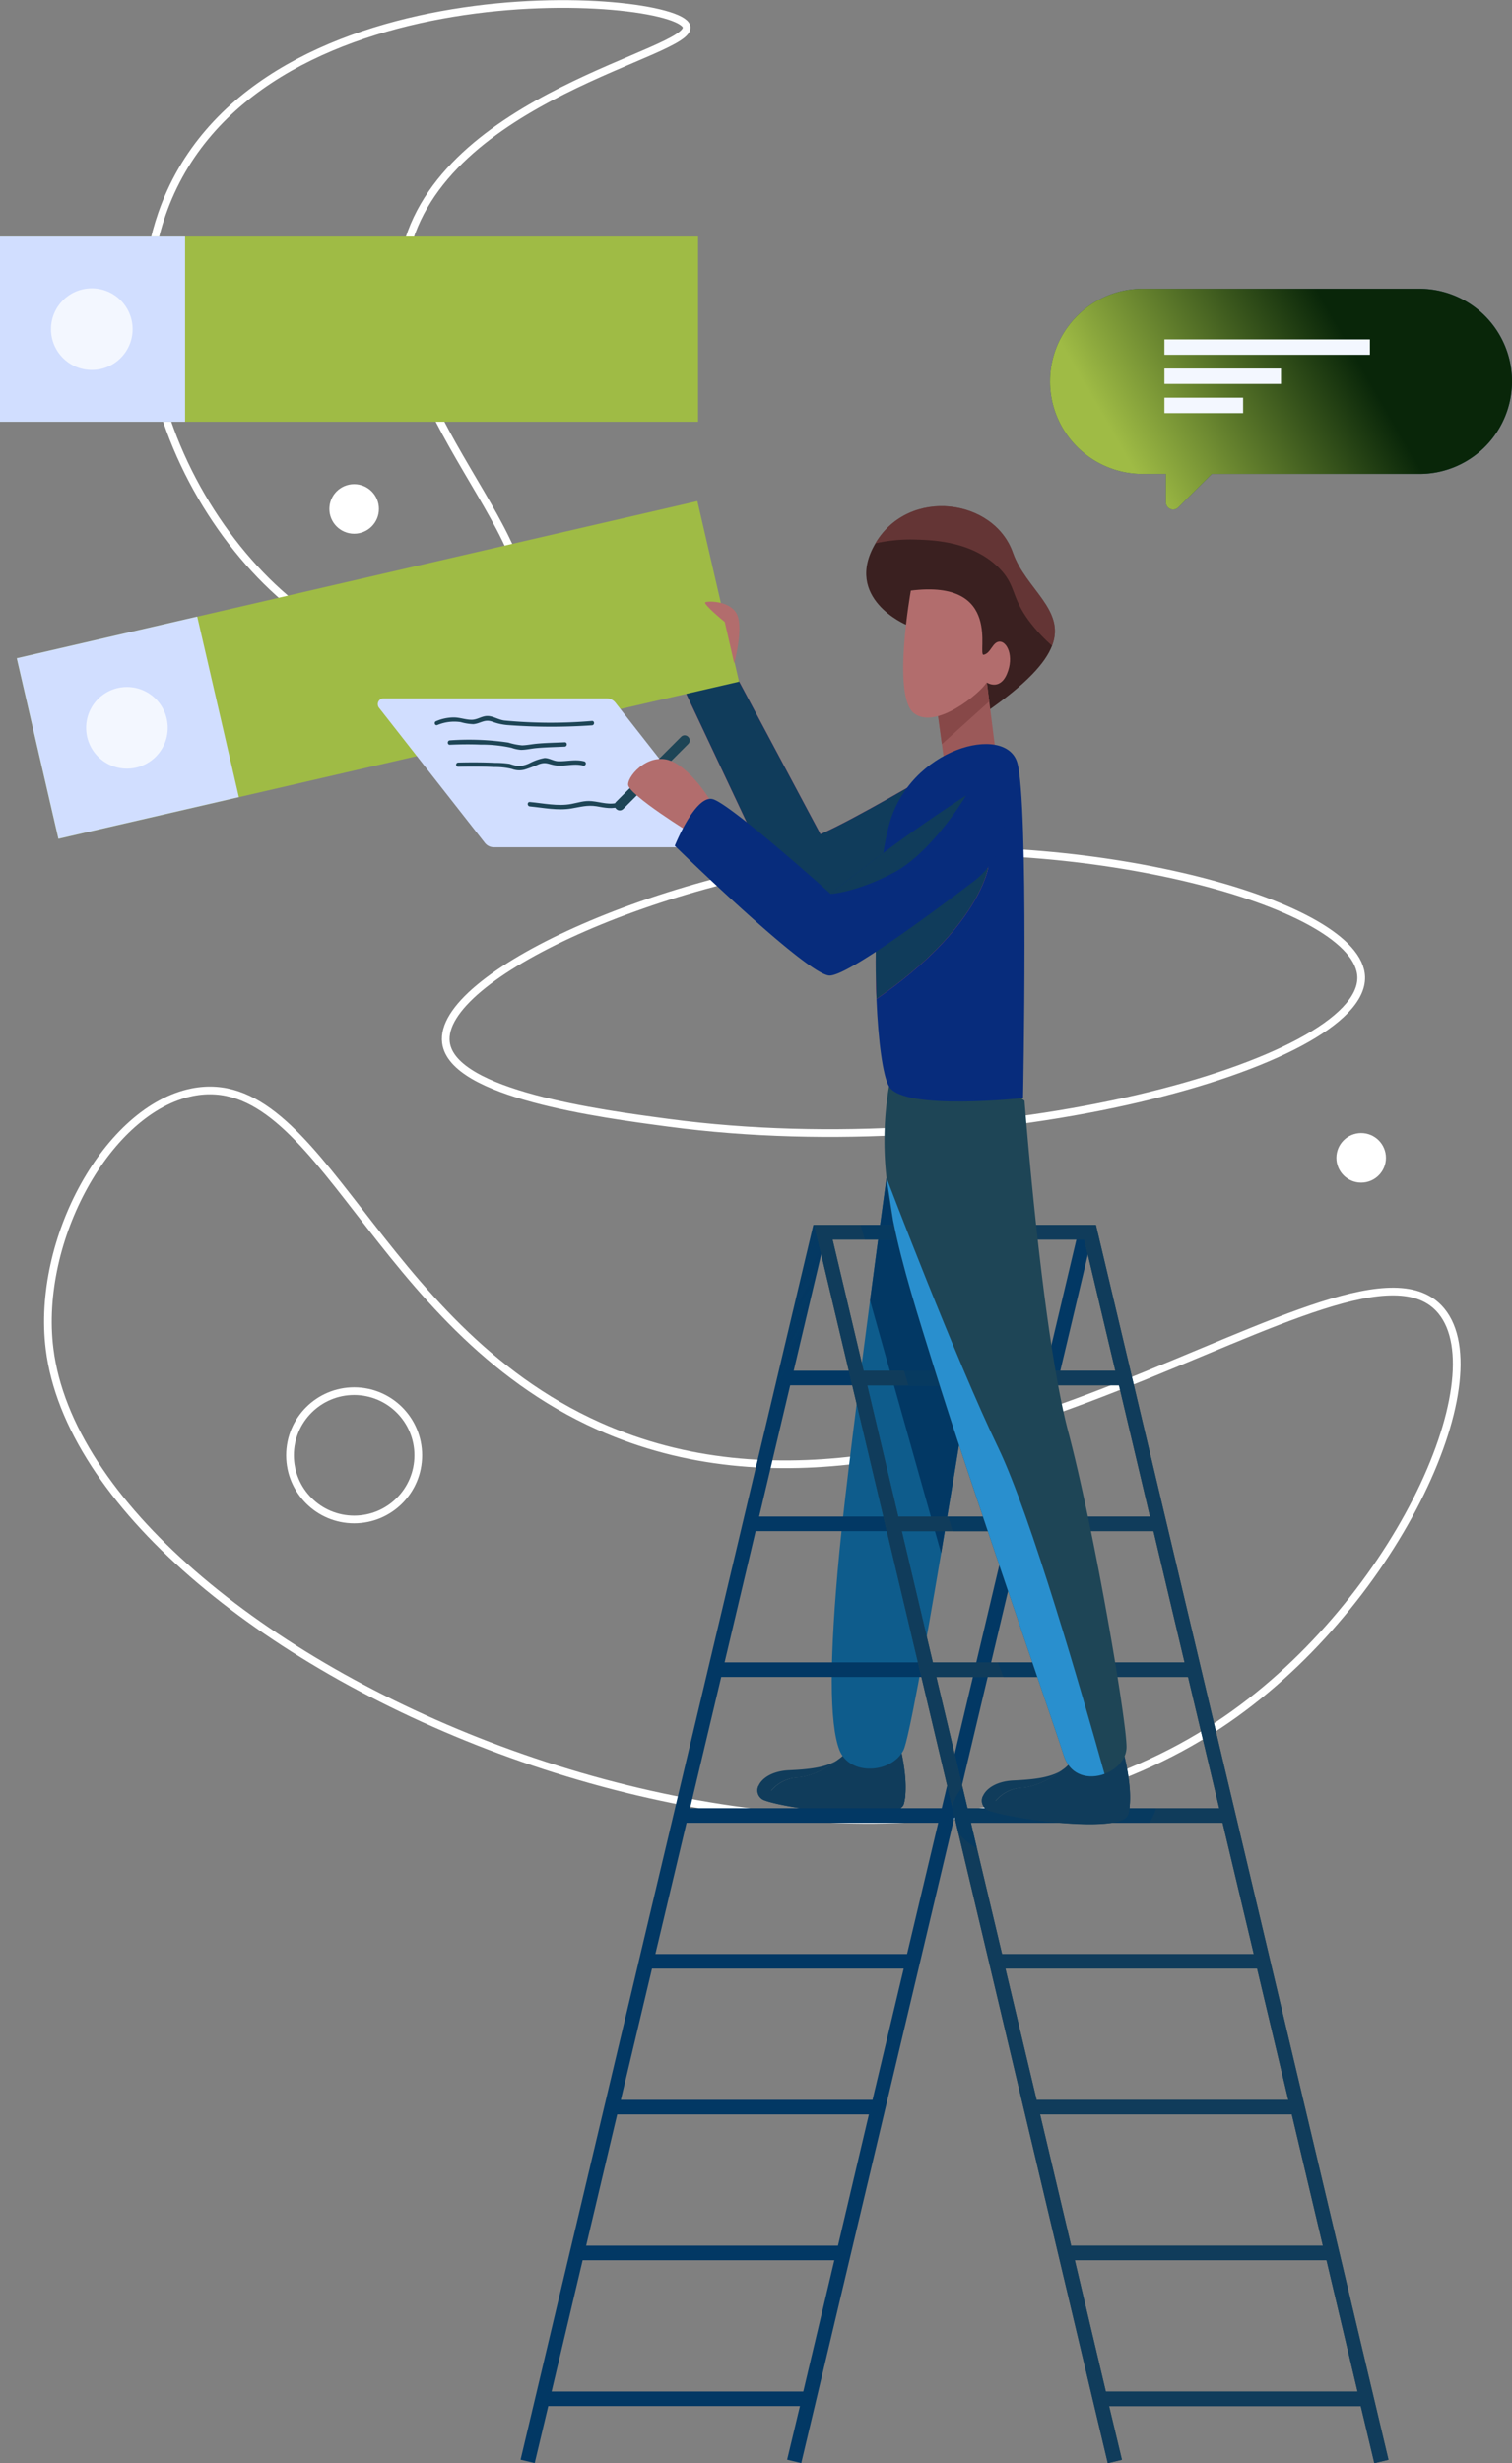 <svg xmlns="http://www.w3.org/2000/svg" xmlns:xlink="http://www.w3.org/1999/xlink" width="392.884" height="639.677" viewBox="0 0 392.884 639.677"><rect x="0" y="0" width="392.884" height="639.677" fill="#808080" stroke="none"/><defs fill="#000000"><linearGradient id="linear-gradient" x1="0.201" y1="0.04" x2="0.438" y2="0.404" gradientUnits="objectBoundingBox" fill="#000000"><stop offset="0" stop-color="#1e4556" fill="#000000"></stop><stop offset="1" stop-color="#1e4556" stop-opacity="0" fill="#000000"></stop></linearGradient><linearGradient id="linear-gradient-2" x1="0.136" y1="0.66" x2="0.716" y2="0.5" gradientUnits="objectBoundingBox" fill="#000000"><stop offset="0" stop-color="#9fbb45" fill="#000000"></stop><stop offset="1" stop-color="#092609" fill="#000000"></stop></linearGradient></defs><g id="review-management-ladder" transform="translate(-489.963 -96.691)"><g id="Layer_5" transform="translate(449.105 97.731)"><path id="Path_63585" data-name="Path 63585" d="M627.407,843.249C605.443,847.6,586.774,881.534,590.3,909.9c9.884,79.637,201.043,165.56,303.7,97.7,45.556-30.105,72.594-89.786,57.939-107.546-22.91-27.8-128.487,70.321-218.879,29.916C674.477,903.763,660.807,836.622,627.407,843.249Z" transform="translate(-536.563 -560.65)" fill="none" stroke="#ffffff" stroke-miterlimit="10" stroke-width="2"></path><path id="Path_63586" data-name="Path 63586" d="M862.9,728.355c1.742,13.368,39.913,18.442,57.939,20.828,84.371,11.209,180.48-15.337,179.875-37.868-.53-18.9-68.92-37.035-127.238-31.809C918.45,684.428,860.663,711.277,862.9,728.355Z" transform="translate(-706.162 -458.631)" fill="none" stroke="#ffffff" stroke-miterlimit="10" stroke-width="2"></path><path id="Path_63587" data-name="Path 63587" d="M723.76,267.1c-38.7-5.87-78.728-66.61-62.1-114.741C684.34,86.7,795.142,94.841,797.982,103.513c2.272,6.968-63.922,18.063-73.086,59.075-8.861,39.648,42.261,77.441,28.023,97.322C745.8,269.868,727.775,267.71,723.76,267.1Z" transform="translate(-578.765 -97.731)" fill="none" stroke="#ffffff" stroke-miterlimit="10" stroke-width="2"></path></g><g id="Layer_2" transform="translate(565.321 222.42)"><circle id="Ellipse_3733" data-name="Ellipse 3733" cx="6.438" cy="6.438" r="6.438" transform="translate(10.224)" fill="#ffffff"></circle><circle id="Ellipse_3734" data-name="Ellipse 3734" cx="6.438" cy="6.438" r="6.438" transform="translate(271.894 168.514)" fill="#ffffff"></circle><circle id="Ellipse_3735" data-name="Ellipse 3735" cx="16.662" cy="16.662" r="16.662" transform="translate(0 235.541)" fill="none" stroke="#ffffff" stroke-miterlimit="10" stroke-width="2"></circle></g><g id="Layer_3" transform="translate(489.963 158.119)"><path id="Path_63590" data-name="Path 63590" d="M1091.376,567.218l-9.846,39-29.916-7.952L1027,546.011,1034.952,532l27.265,51.122C1070.927,579.335,1091.376,567.218,1091.376,567.218Z" transform="translate(-849.019 -427.938)" fill="#f73f7f"></path><path id="Path_63591" data-name="Path 63591" d="M1091.376,567.218l-9.846,39-29.916-7.952L1027,546.011,1034.952,532l27.265,51.122C1070.927,579.335,1091.376,567.218,1091.376,567.218Z" transform="translate(-849.019 -427.938)" fill="#103c5b"></path><path id="Path_63592" data-name="Path 63592" d="M1199.655,478.337c-1.7,4.468-6.627,9.884-17,17.116l-20.941-22.569s-16.359-6.892-7.952-21.13l.114-.227c8.71-14.39,30.673-11.36,35.6,2.651C1192.8,463.645,1203.253,468.984,1199.655,478.337Z" transform="translate(-926.284 -372.079)" fill="#3a2020"></path><path id="Path_63593" data-name="Path 63593" d="M1215.9,580.886h-13.633l-1.022-7.46-1.25-9.2,10.149-8.293L1212.5,554l.189,1.363.871,6.968Z" transform="translate(-956.507 -441.607)" fill="#9b5959"></path><path id="Path_63594" data-name="Path 63594" d="M1213.557,564.568l-12.307,11.1-1.25-9.2,10.149-8.293,2.461-.568h.076Z" transform="translate(-956.507 -443.844)" fill="#874848"></path><g id="Group_24749" data-name="Group 24749" transform="translate(196.831 386.617)"><path id="Path_63595" data-name="Path 63595" d="M1082.1,1297.709c4.7,1.7,25.75,4.885,33.324,2.727,1.477-.417,2.461-1.06,2.689-1.931a13.087,13.087,0,0,0,.379-2.234c.53-5.68-1.515-13.292-1.515-13.292s-.606-.492-1.553-1.174c-3.219-2.272-10.338-6.551-10.944-.72a7.585,7.585,0,0,1-3.446,5.945l-.038.038c-.454.379-5.491,4.279-10.527,4.62A9.722,9.722,0,0,0,1082.1,1297.709Z" transform="translate(-1080.084 -1278.151)" fill="#103c5b"></path><path id="Path_63596" data-name="Path 63596" d="M1166.336,1304.221a2.265,2.265,0,0,0,.719,2.31c1.477-.417,2.461-1.06,2.689-1.931a13.076,13.076,0,0,0,.379-2.234c.53-5.68-1.515-13.292-1.515-13.292s-.606-.492-1.553-1.174l-1.855.8S1167.093,1298.541,1166.336,1304.221Z" transform="translate(-1131.715 -1284.208)" fill="#103c5b"></path><path id="Path_63597" data-name="Path 63597" d="M1078.073,1312.1a2.151,2.151,0,0,0,.719.3,9.537,9.537,0,0,1,8.369-5.983c5.036-.341,10.073-4.241,10.527-4.62-3.181,2.121-8.066,2.5-12.8,2.726-4.393.227-7.006,2.121-7.839,4.014A2.72,2.72,0,0,0,1078.073,1312.1Z" transform="translate(-1076.776 -1292.844)" fill="#103c5b"></path><path id="Path_63598" data-name="Path 63598" d="M1078.073,1323.16c3.029,1.893,35.217,6.816,36.732,1.136a13.087,13.087,0,0,0,.379-2.234s-7.2,2.992-18.556,1.477c-8.6-1.136-15.867-1.856-19.578-3.938A2.72,2.72,0,0,0,1078.073,1323.16Z" transform="translate(-1076.776 -1303.904)" fill="#103c5b"></path></g><path id="Path_63599" data-name="Path 63599" d="M1166.849,934.809s-.227,1.515-.682,4.241c-1.59,10.073-5.832,36.543-10,61.309-4.241,25.107-8.445,48.434-9.77,51.122-3.03,6.059-14.011,6.816-16.662,0s-2.651-23.857,0-51.5c1.477-15.261,5.036-43.208,7.952-65.209,2.348-17.874,4.279-31.772,4.279-31.772l17.23,22.039Z" transform="translate(-911.617 -658.446)" fill="#0e5c8c"></path><path id="Path_63600" data-name="Path 63600" d="M1182.477,938.989c-1.59,10.073-5.832,36.543-10,61.309L1154,934.672c2.348-17.874,4.279-31.771,4.279-31.771l17.23,22.039Z" transform="translate(-927.926 -658.384)" fill="#023864"></path><path id="Path_63601" data-name="Path 63601" d="M990.277,935,914.2,1255.669l3.673.871,3.522-14.806h65.4l-3.332,13.936,3.673.871,76.3-321.54Zm-2.613,302.947h-65.4l8.066-34.082h65.4Zm9.013-37.868H931.241L939.307,1166h65.4Zm8.975-37.868h-65.4l8.1-34.081h65.4Zm8.975-37.868h-65.4l8.1-34.082h65.4Zm9.013-37.868h-65.4l8.1-34.082h65.4Zm8.975-37.868h-65.4l8.066-34.082h65.4Zm8.975-37.868h-65.4l8.066-34.081h65.4Zm-56.424-37.868,8.066-34.081h65.4l-8.066,34.081Z" transform="translate(-778.934 -678.329)" fill="#023864"></path><path id="Path_63602" data-name="Path 63602" d="M990.277,935,914.2,1255.669l3.673.871,3.522-14.806h65.4l-3.332,13.936,3.673.871,76.3-321.54Zm-2.613,302.947h-65.4l8.066-34.082h65.4Zm9.013-37.868H931.241L939.307,1166h65.4Zm8.975-37.868h-65.4l8.1-34.081h65.4Zm8.975-37.868h-65.4l8.1-34.082h65.4Zm9.013-37.868h-65.4l8.1-34.082h65.4Zm8.975-37.868h-65.4l8.066-34.082h65.4Zm8.975-37.868h-65.4l8.066-34.081h65.4Zm-56.424-37.868,8.066-34.081h65.4l-8.066,34.081Z" transform="translate(-778.934 -678.329)" fill="url(#linear-gradient)"></path><path id="Path_63603" data-name="Path 63603" d="M1189.24,936.439,1188.9,935h-73.2l76.3,321.54,3.673-.871-3.332-13.936h65.4l3.522,14.807,3.673-.871Zm-68.769,2.348h65.4l8.066,34.081h-65.4Zm9.013,37.868h65.4l8.066,34.081h-65.4Zm8.975,37.868h65.4l8.066,34.082h-65.4Zm8.975,37.868h65.4l8.1,34.082h-65.4Zm8.975,37.868h65.4l8.1,34.082h-65.4Zm8.975,37.868h65.4l8.1,34.081h-65.4ZM1174.4,1166h65.4l8.066,34.082h-65.4Zm17.079,71.95-8.066-34.082h65.4l8.066,34.082Z" transform="translate(-904.13 -678.329)" fill="#1e4556"></path><path id="Path_63604" data-name="Path 63604" d="M1189.24,936.439,1188.9,935h-73.2l35.823,151.057,1.628,6.892h0l38.815,163.629,3.673-.871-3.332-13.936h65.4l3.522,14.807,3.673-.871Zm-68.769,2.348h65.4l8.066,34.081h-65.4Zm9.013,37.868h65.4l8.066,34.081h-65.4Zm8.975,37.868h65.4l8.066,34.082h-65.4Zm8.975,37.868h65.4l8.1,34.082h-65.4l-1.287-5.453Zm10.527,44.42-1.552-6.551h65.4l8.1,34.082h-65.4Zm7.422,31.317h65.4l8.1,34.081h-65.4ZM1174.4,1166h65.4l8.066,34.082h-65.4Zm17.079,71.95-8.066-34.082h65.4l8.066,34.082Z" transform="translate(-904.13 -678.329)" fill="#103c5b"></path><g id="Group_24750" data-name="Group 24750" transform="translate(223.574 256.671)" opacity="0.6"><path id="Path_63605" data-name="Path 63605" d="M1164.062,938.787h-15.526c-.379-1.325-.757-2.613-1.136-3.787h15.261Z" transform="translate(-1147.4 -935)" fill="#023864"></path><path id="Path_63606" data-name="Path 63606" d="M1196.461,1038.787h-18.025c-.379-1.25-.757-2.537-1.136-3.787h17.8Z" transform="translate(-1165.977 -997.132)" fill="#023864"></path><path id="Path_63607" data-name="Path 63607" d="M1208.774,1138.787c-.379-1.212-.757-2.5-1.174-3.787h20.146l1.363,3.787Z" transform="translate(-1184.803 -1059.263)" fill="#023864"></path><path id="Path_63608" data-name="Path 63608" d="M1243.115,1238.787c-.492-1.212-.985-2.5-1.515-3.787h21.093l1.363,3.787Z" transform="translate(-1205.928 -1121.395)" fill="#023864"></path><path id="Path_63609" data-name="Path 63609" d="M1261.536,1329.9h-46.351l1.553,6.551a15.019,15.019,0,0,1-4.809-3.863h0l-1.628-6.892a12.943,12.943,0,0,1,2.689-5l1.288,5.453h49.039A13.091,13.091,0,0,1,1261.536,1329.9Z" transform="translate(-1186.481 -1174.642)" fill="#023864"></path></g><g id="Group_24751" data-name="Group 24751" transform="translate(255.148 389.268)"><path id="Path_63610" data-name="Path 63610" d="M1236.1,1304.709c4.7,1.7,25.75,4.885,33.324,2.726,1.477-.417,2.461-1.06,2.689-1.931a13.087,13.087,0,0,0,.379-2.234c.53-5.68-1.515-13.292-1.515-13.292s-.606-.492-1.553-1.174c-3.219-2.272-10.338-6.551-10.944-.719a7.585,7.585,0,0,1-3.446,5.945l-.038.038c-.454.379-5.491,4.279-10.527,4.62A9.722,9.722,0,0,0,1236.1,1304.709Z" transform="translate(-1234.084 -1285.151)" fill="#103c5b"></path><path id="Path_63611" data-name="Path 63611" d="M1320.336,1311.221a2.265,2.265,0,0,0,.719,2.31c1.477-.417,2.461-1.06,2.689-1.931a13.077,13.077,0,0,0,.379-2.234c.53-5.68-1.515-13.292-1.515-13.292s-.606-.492-1.553-1.174l-1.855.8S1321.093,1305.541,1320.336,1311.221Z" transform="translate(-1285.715 -1291.208)" fill="#103c5b"></path><path id="Path_63612" data-name="Path 63612" d="M1232.073,1319.1a2.158,2.158,0,0,0,.72.3,9.537,9.537,0,0,1,8.369-5.983c5.036-.341,10.073-4.241,10.527-4.62-3.181,2.121-8.066,2.5-12.8,2.726-4.393.227-7.006,2.121-7.839,4.014A2.72,2.72,0,0,0,1232.073,1319.1Z" transform="translate(-1230.776 -1299.844)" fill="#103c5b"></path><path id="Path_63613" data-name="Path 63613" d="M1232.073,1330.16c3.03,1.893,35.218,6.816,36.732,1.136a13.087,13.087,0,0,0,.379-2.234s-7.2,2.992-18.556,1.477c-8.6-1.136-15.867-1.856-19.578-3.938A2.72,2.72,0,0,0,1232.073,1330.16Z" transform="translate(-1230.776 -1310.904)" fill="#103c5b"></path></g><rect id="Rectangle_3530" data-name="Rectangle 3530" width="181.389" height="48.093" transform="matrix(0.975, -0.225, 0.225, 0.975, 4.356, 109.518)" fill="#9fbb45"></rect><rect id="Rectangle_3531" data-name="Rectangle 3531" width="48.093" height="48.093" transform="matrix(0.975, -0.225, 0.225, 0.975, 4.356, 109.509)" fill="#d1deff"></rect><circle id="Ellipse_3736" data-name="Ellipse 3736" cx="10.603" cy="10.603" r="10.603" transform="translate(22.38 116.975)" fill="#f3f7ff"></circle><path id="Path_63619" data-name="Path 63619" d="M1226.787,995.561c0,3.181-2.575,5.832-5.718,7.006-3.976,1.477-8.861.568-10.565-4.734-3.029-9.467-25.372-73.843-33.7-100.73-4.241-13.633-8.255-26.129-10.679-38.247-.719-3.711-1.325-7.346-1.7-11.02V847.8h0a85.274,85.274,0,0,1,.644-23.819c4.166-23.857,35.218,3.787,35.218,3.787s4.544,60.211,11.36,85.961S1226.787,988.593,1226.787,995.561Z" transform="translate(-934.065 -603.321)" fill="#1e4556"></path><path id="Path_63620" data-name="Path 63620" d="M904.293,612.564h-57.9a2.942,2.942,0,0,1-2.386-1.174l-27.455-35.028a1.518,1.518,0,0,1,1.174-2.461h57.9a2.942,2.942,0,0,1,2.386,1.174L905.467,610.1A1.513,1.513,0,0,1,904.293,612.564Z" transform="translate(-718.057 -453.971)" fill="#d1deff"></path><path id="Path_63621" data-name="Path 63621" d="M979.148,618.355h0a1.281,1.281,0,0,1,0-1.856L996,599.648a1.281,1.281,0,0,1,1.856,0h0a1.281,1.281,0,0,1,0,1.856L981,618.355A1.281,1.281,0,0,1,979.148,618.355Z" transform="translate(-819.04 -469.721)" fill="#1e4556"></path><path id="Path_63622" data-name="Path 63622" d="M1010.721,628.522s-4.544-8.71-10.6-12.118S988,619.434,988,622.085s16.662,12.875,16.662,12.875Z" transform="translate(-824.788 -479.776)" fill="#b26d6d"></path><path id="Path_63623" data-name="Path 63623" d="M1178.752,499.489s-4.923,27.265.757,31.809,17.419-5.3,18.934-7.952c0,0,3.408,2.272,5.3-2.272s0-8.331-1.893-8.331-2.272,3.029-4.166,3.408S1202.988,496.459,1178.752,499.489Z" transform="translate(-942.075 -407.545)" fill="#b26d6d"></path><path id="Path_63624" data-name="Path 63624" d="M1196.177,697.164s-31.052,3.408-34.839-3.029c-1.59-2.727-2.8-11.7-3.257-22.683-.265-6.21-.265-13.065.038-19.805.417-9.429,1.439-18.555,3.219-25.334,5.3-20.07,30.295-26.508,33.324-16.283S1196.177,697.164,1196.177,697.164Z" transform="translate(-930.341 -473.439)" fill="#072c7c"></path><path id="Path_63625" data-name="Path 63625" d="M1187.164,689.3s-2.083,15.753-29.083,34.384c-.265-6.21-.265-13.065.038-19.805Z" transform="translate(-930.341 -525.671)" fill="#f73f7f"></path><path id="Path_63626" data-name="Path 63626" d="M1187.164,689.3s-2.083,15.753-29.083,34.384c-.265-6.21-.265-13.065.038-19.805Z" transform="translate(-930.341 -525.671)" fill="#103c5b"></path><path id="Path_63627" data-name="Path 63627" d="M1097.706,657.911c-11.664,8.861-33.173,24.766-37.565,24.5-6.059-.379-40.14-33.7-40.14-33.7s5.3-13.254,9.846-12.118,30.673,24.614,30.673,24.614a396.9,396.9,0,0,1,35.18-25.561c1.553-1.022,2.727-1.78,3.408-2.272a3.365,3.365,0,0,1,2.726-.606c2.121.53,3.181,2.916,3.673,5.87A20.209,20.209,0,0,1,1097.706,657.911Z" transform="translate(-844.67 -490.496)" fill="#072c7c"></path><g id="Group_24754" data-name="Group 24754" transform="translate(137.116 146.588)"><g id="Group_24753" data-name="Group 24753"><path id="Path_63628" data-name="Path 63628" d="M919.622,645.7c3.522.341,7.309,1.136,10.83.53,2.31-.379,4.128-.947,6.513-.568,2.159.379,4.165.833,6.286,0,.682-.265.379-1.363-.3-1.1-2.424.947-4.771,0-7.233-.227-1.893-.189-3.446.379-5.264.72-3.484.682-7.346-.189-10.792-.492-.757-.076-.757,1.06-.038,1.136Z" transform="translate(-919.087 -644.3)" fill="#1e4556"></path></g></g><g id="Group_24756" data-name="Group 24756" transform="translate(112.964 124.511)"><g id="Group_24755" data-name="Group 24755"><path id="Path_63629" data-name="Path 63629" d="M855.986,588.348a11.419,11.419,0,0,1,6.059-.757,13.914,13.914,0,0,0,3.295.53c1.969-.189,2.84-1.363,4.923-.644a14.758,14.758,0,0,0,3.825.871,153.429,153.429,0,0,0,22.077.076c.719-.038.719-1.174,0-1.136a126.889,126.889,0,0,1-22.759-.114c-1.553-.189-2.916-1.174-4.431-1.174-1.439,0-2.613.985-4.09.985-1.553,0-3.029-.606-4.62-.606a11.627,11.627,0,0,0-4.544.947c-.719.189-.417,1.288.265,1.022Z" transform="translate(-855.307 -586)" fill="#1e4556"></path></g></g><g id="Group_24758" data-name="Group 24758" transform="translate(116.36 130.678)"><g id="Group_24757" data-name="Group 24757"><path id="Path_63630" data-name="Path 63630" d="M864.815,603.579c2.651-.114,5.3-.151,7.952-.038a36.021,36.021,0,0,1,8.066.833,9.229,9.229,0,0,0,2.461.53c1.325,0,2.689-.341,4.014-.454,2.461-.227,4.923-.265,7.346-.379.72-.038.72-1.174,0-1.136-2.461.114-4.923.151-7.346.379-1.212.114-2.461.379-3.711.417a16.832,16.832,0,0,1-3.6-.72,70.256,70.256,0,0,0-15.185-.568c-.72.038-.72,1.174,0,1.136Z" transform="translate(-864.275 -602.286)" fill="#1e4556"></path></g></g><g id="Group_24760" data-name="Group 24760" transform="translate(118.551 135.416)"><g id="Group_24759" data-name="Group 24759"><path id="Path_63631" data-name="Path 63631" d="M870.607,617.07c3.105-.076,6.21-.076,9.316.076a18.671,18.671,0,0,1,4.582.492,5.445,5.445,0,0,0,3.295.189,37.046,37.046,0,0,0,3.711-1.4c1.856-.682,2.461-.038,4.241.265,2.461.379,4.771-.568,7.271.076a.57.57,0,0,0,.3-1.1c-2.348-.606-4.468.038-6.778-.038-1.25-.038-2.348-.871-3.56-.833a13.9,13.9,0,0,0-3.825,1.325,7.975,7.975,0,0,1-2.916.8,15.924,15.924,0,0,1-2.31-.606,24.124,24.124,0,0,0-3.711-.265c-3.219-.151-6.438-.151-9.656-.076a.55.55,0,0,0,.038,1.1Z" transform="translate(-870.062 -614.797)" fill="#1e4556"></path></g></g><rect id="Rectangle_3532" data-name="Rectangle 3532" width="181.389" height="48.093" transform="translate(0 0)" fill="#9fbb45"></rect><rect id="Rectangle_3533" data-name="Rectangle 3533" width="48.093" height="48.093" transform="translate(0 0)" fill="#d1deff"></rect><circle id="Ellipse_3737" data-name="Ellipse 3737" cx="10.603" cy="10.603" r="10.603" transform="translate(13.254 13.443)" fill="#f3f7ff"></circle><path id="Path_63637" data-name="Path 63637" d="M1048.386,523.6s2.348-8.672.833-12.459-7.574-3.787-8.331-3.408,5.036,5.112,5.036,5.112Z" transform="translate(-857.605 -412.764)" fill="#b26d6d"></path><path id="Path_63638" data-name="Path 63638" d="M1277.5,317.046a24.032,24.032,0,0,0,24.046,24.046h6.059v7.384a1.887,1.887,0,0,0,3.219,1.325l8.71-8.71H1373.5a24.046,24.046,0,0,0,0-48.093h-71.95a24.048,24.048,0,0,0-24.046,24.046Z" transform="translate(-1004.659 -279.443)" fill="#1e4556"></path><path id="Path_63639" data-name="Path 63639" d="M1277.5,317.046a24.032,24.032,0,0,0,24.046,24.046h6.059v7.384a1.887,1.887,0,0,0,3.219,1.325l8.71-8.71H1373.5a24.046,24.046,0,0,0,0-48.093h-71.95a24.048,24.048,0,0,0-24.046,24.046Z" transform="translate(-1004.659 -279.443)" fill="url(#linear-gradient-2)"></path><line id="Line_37" data-name="Line 37" x2="53.394" transform="translate(302.568 28.704)" fill="none" stroke="#f3f7ff" stroke-miterlimit="10" stroke-width="4"></line><line id="Line_38" data-name="Line 38" x2="30.295" transform="translate(302.568 36.278)" fill="none" stroke="#f3f7ff" stroke-miterlimit="10" stroke-width="4"></line><line id="Line_39" data-name="Line 39" x2="20.449" transform="translate(302.568 43.851)" fill="none" stroke="#f3f7ff" stroke-miterlimit="10" stroke-width="4"></line><path id="Path_63640" data-name="Path 63640" d="M1221.951,1057.568c-3.976,1.477-8.861.568-10.565-4.734-3.03-9.467-25.372-73.843-33.7-100.73-4.241-13.633-8.255-26.129-10.679-38.247l-1.7-11.02V902.8h0c.265.719,18.139,47.525,29.045,70.094C1202.79,990.389,1216.195,1036.967,1221.951,1057.568Z" transform="translate(-934.947 -658.322)" fill="#298fce"></path><path id="Path_63641" data-name="Path 63641" d="M1162.18,640.5c-3.9,6.362-11.209,15.943-18.518,19.881-9.846,5.3-16.662,5.68-16.662,5.68A396.866,396.866,0,0,1,1162.18,640.5Z" transform="translate(-911.151 -495.351)" fill="#103c5b"></path><path id="Path_63642" data-name="Path 63642" d="M1203.6,478.337a42.1,42.1,0,0,1-5.642-5.983c-5.226-6.778-3.522-9.694-8.331-14.39-7.081-6.892-17.306-7.081-21.964-7.2a41.441,41.441,0,0,0-9.959.985l.114-.227c8.71-14.39,30.673-11.361,35.6,2.651C1196.742,463.644,1207.194,468.984,1203.6,478.337Z" transform="translate(-930.225 -372.079)" fill="#874848" opacity="0.55"></path></g></g></svg>